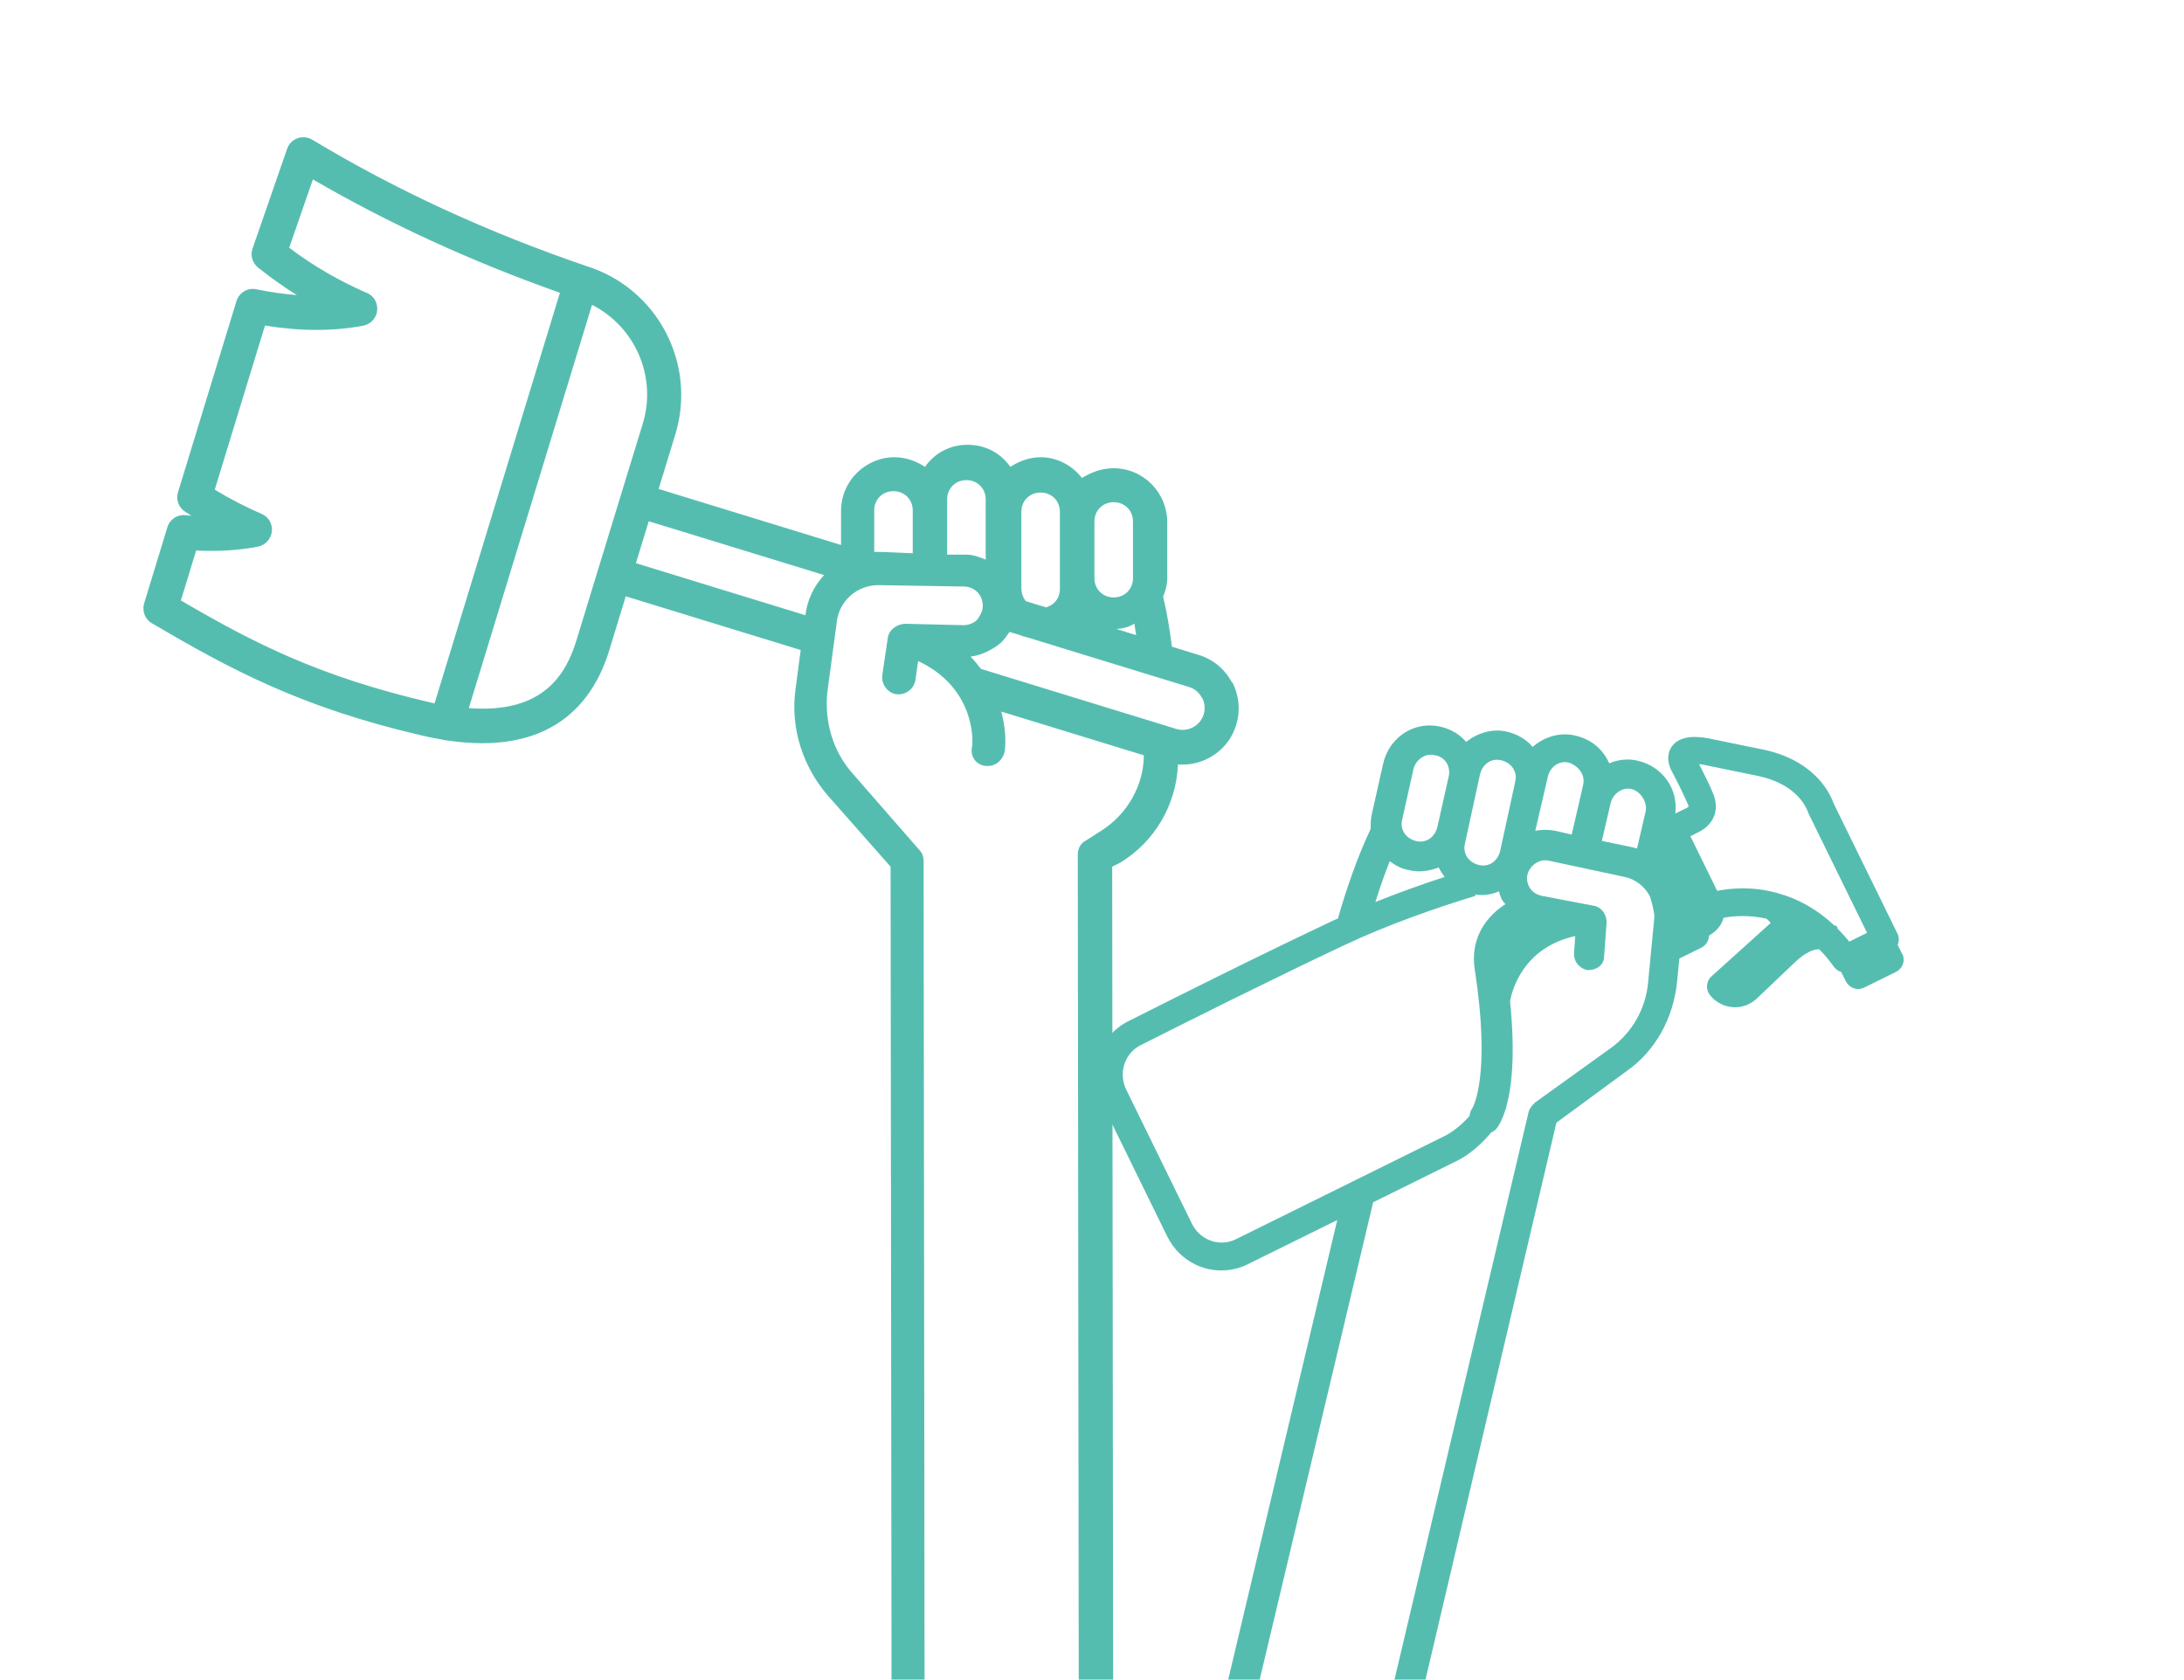 <?xml version="1.0" encoding="UTF-8"?> <svg xmlns="http://www.w3.org/2000/svg" width="355" height="273" viewBox="0 0 355 273" fill="none"><g clip-path="url(#clip0_380_17546)"><path d="M200.269 110.833C201.41 112.987 201.656 115.476 200.94 117.809C200.247 120.142 198.658 122.049 196.488 123.215C194.922 124.045 193.199 124.382 191.476 124.247C191.185 130.842 187.717 136.764 182.124 140.196L180.782 140.869L180.983 312.916H175.389L175.188 138.85C175.188 137.953 175.636 137.055 176.531 136.607L178.992 135.037C183.22 132.367 185.905 127.679 185.927 122.767L162.748 115.656C163.397 118.056 163.531 120.299 163.33 122.026C163.106 123.372 161.988 124.494 160.645 124.494H160.422C158.855 124.494 157.737 123.148 157.96 121.578C158.184 121.129 158.855 111.932 149.235 107.446L148.787 110.586C148.564 111.932 147.221 113.054 145.655 112.83C144.313 112.605 143.194 111.259 143.418 109.689L144.313 103.633C144.536 102.287 145.879 101.39 147.221 101.39L156.618 101.614C157.289 101.614 158.184 101.39 158.855 100.717C159.303 100.044 159.75 99.371 159.75 98.474C159.75 96.679 158.408 95.333 156.618 95.333L142.746 95.109C139.39 95.109 136.482 97.576 136.034 100.941L134.468 112.605C134.021 117.316 135.363 122.026 138.495 125.615L149.458 138.177C149.906 138.626 150.13 139.298 150.13 139.971L150.331 313.365H144.961L144.76 140.869L134.468 129.204C130.441 124.494 128.427 118.213 129.322 111.932L130.15 105.652L101.713 96.926L99.028 105.719C96.478 114.063 89.766 123.036 72.314 120.299C72.202 120.299 72.091 120.277 72.001 120.232C70.86 120.052 69.697 119.806 68.511 119.537C48.889 114.961 37.523 108.837 24.681 101.3C23.786 100.784 23.271 99.797 23.316 98.788C23.316 98.563 23.361 98.294 23.428 98.07L27.209 85.688C27.589 84.409 28.842 83.602 30.14 83.736C30.476 83.759 30.811 83.803 31.125 83.826C30.767 83.602 30.409 83.377 30.073 83.153C29.021 82.48 28.574 81.201 28.932 80.013L38.441 48.923C38.866 47.555 40.275 46.725 41.663 47.016C43.945 47.487 46.137 47.801 48.24 47.958C46.025 46.568 43.922 45.065 41.931 43.472C41.014 42.732 40.656 41.498 41.058 40.377L46.674 24.181C46.965 23.374 47.569 22.746 48.352 22.477C49.158 22.185 50.03 22.275 50.746 22.701C64.461 30.956 79.026 37.662 95.314 43.248C106.814 46.814 113.303 59.062 109.768 70.614L107.06 79.474L136.706 88.581V83.063C136.706 78.128 140.733 74.315 145.431 74.315C147.221 74.315 149.011 74.988 150.353 75.885C151.92 73.642 154.381 72.296 157.289 72.296C160.198 72.296 162.659 73.642 164.225 75.885C165.567 74.988 167.357 74.315 169.147 74.315C171.832 74.315 174.293 75.661 175.859 77.68C177.425 76.783 178.992 76.11 181.005 76.11C185.927 76.11 189.731 80.147 189.731 84.858V94.055C189.731 94.952 189.507 95.849 189.06 96.971C189.709 99.618 190.134 102.377 190.492 105.113L194.855 106.459C197.181 107.154 199.083 108.747 200.247 110.923L200.269 110.833ZM91.041 47.599C76.543 42.463 63.343 36.406 50.858 29.161L47.01 40.264C50.813 43.158 55.064 45.626 59.651 47.622C60.792 48.093 61.441 49.259 61.306 50.493C61.172 51.727 60.255 52.691 59.047 52.938C54.147 53.858 48.889 53.858 43.072 52.916L34.906 79.587C37.3 81.044 39.85 82.368 42.535 83.534C43.676 84.005 44.325 85.194 44.191 86.406C44.034 87.617 43.139 88.604 41.931 88.851C38.799 89.456 35.42 89.658 31.885 89.479L29.402 97.599C41.394 104.597 51.798 109.914 69.764 114.131C70.077 114.198 70.345 114.265 70.636 114.332L90.996 47.644L91.041 47.599ZM104.465 68.909C106.837 61.215 103.212 53.095 96.232 49.551L76.207 115.095C88.423 116.037 92.048 109.465 93.704 104.059L100.93 80.439L104.465 68.909ZM103.369 91.542L130.911 99.999C131.224 97.464 132.32 95.221 133.954 93.471L105.45 84.723L103.369 91.542ZM148.362 82.974C148.362 81.179 147.02 79.833 145.23 79.833C143.44 79.833 142.098 81.179 142.098 82.974V89.703H142.992L148.362 89.927V82.974ZM184.384 101.367C183.466 101.928 182.527 102.175 181.475 102.242L184.675 103.229C184.585 102.601 184.496 101.995 184.384 101.367ZM177.895 93.965C177.895 95.759 179.238 97.105 181.028 97.105C182.818 97.105 184.16 95.759 184.16 93.965V84.768C184.16 82.974 182.818 81.628 181.028 81.628C179.238 81.628 177.895 82.974 177.895 84.768V93.965ZM166.037 95.759C166.037 96.522 166.328 97.173 166.731 97.711L170.042 98.72C171.362 98.339 172.28 97.217 172.28 95.759V83.198C172.28 81.403 170.937 80.058 169.147 80.058C167.357 80.058 166.015 81.403 166.015 83.198V95.759H166.037ZM160.22 90.959V81.179C160.22 79.385 158.878 78.039 157.088 78.039C155.298 78.039 153.956 79.385 153.956 81.179V90.152H157.088C158.139 90.152 159.169 90.533 160.22 90.959ZM195.369 113.413C194.922 112.56 194.183 111.932 193.266 111.663L166.955 103.588C166.507 103.498 166.082 103.364 165.657 103.184L164.091 102.713C163.688 103.296 163.285 103.902 162.681 104.485C161.339 105.607 159.549 106.504 157.759 106.728C158.386 107.379 158.945 108.052 159.459 108.725L191.208 118.482C192.103 118.751 193.065 118.662 193.915 118.213C194.765 117.764 195.369 117.024 195.66 116.105C195.928 115.207 195.839 114.243 195.391 113.39L195.369 113.413Z" fill="#55BDB0"></path><path d="M309.208 154.98C309.453 155.513 309.514 156.128 309.31 156.681C309.126 157.235 308.718 157.706 308.187 157.972L302.859 160.596L302.532 160.698C302.124 160.78 301.715 160.76 301.328 160.637C300.756 160.432 300.307 160.022 300.041 159.51L299.286 157.993C298.817 157.85 298.408 157.563 298.102 157.153C297.388 156.148 296.612 155.206 295.714 154.304C295.509 154.304 295.264 154.304 295.019 154.365C294.713 154.427 294.387 154.55 294.04 154.734C293.325 155.083 292.549 155.657 291.774 156.394L285.568 162.297C285.2 162.645 284.771 162.953 284.302 163.178C283.955 163.363 283.567 163.486 283.179 163.588C281.24 164.039 279.178 163.301 277.932 161.723C277.218 160.801 277.32 159.469 278.198 158.69L287.813 150.02C287.711 149.877 287.527 149.651 287.18 149.344C286.752 149.241 286.343 149.159 285.935 149.098C283.526 148.729 281.444 148.934 280.158 149.18C279.872 150.328 279.035 151.352 277.79 152.07C277.79 152.295 277.749 152.521 277.667 152.746C277.483 153.3 277.075 153.771 276.544 154.037L272.972 155.8L272.584 159.735C271.971 165.474 269.113 170.803 264.418 174.082L252.986 182.485L220.976 318.677H215.872L248.495 180.64C248.699 180.026 249.107 179.616 249.515 179.206L261.764 170.393C265.235 167.933 267.48 164.039 267.888 159.735L268.909 149.078C268.909 148.975 268.909 148.873 268.909 148.77C268.766 147.725 268.521 146.68 268.174 145.675C267.337 144.097 265.867 142.888 264.01 142.519L251.557 139.855C250.128 139.65 248.699 140.674 248.29 142.109C248.086 142.929 248.29 143.749 248.699 144.364C249.107 144.978 249.719 145.388 250.536 145.593L259.11 147.233C260.335 147.438 261.152 148.668 261.152 149.897L260.743 155.431C260.743 156.866 259.518 157.686 258.089 157.686C256.865 157.481 255.844 156.456 255.844 155.021L256.048 152.152C247.392 154.037 245.677 161.334 245.453 162.768C246.371 171.766 245.657 177.074 244.8 180.046C244.82 180.046 244.84 180.046 244.861 180.046C244.82 180.148 244.759 180.23 244.718 180.333C244.167 182.116 243.575 183.018 243.33 183.346C243.064 183.694 242.717 183.94 242.35 184.104C240.063 186.912 237.573 188.326 236.92 188.634L223.201 195.418L194.355 316.771H189.251L217.362 198.307L202.786 205.501C202.113 205.829 201.398 206.096 200.663 206.26C196.254 207.264 191.762 205.091 189.721 200.951L179.044 179.165C176.676 174.328 178.595 168.425 183.331 166.027C187.19 164.08 192.436 161.436 198.173 158.608C204.991 155.226 211.197 152.234 216.566 149.692C216.852 149.549 217.158 149.426 217.464 149.303C218.832 144.569 220.567 139.445 222.793 134.731C222.793 133.911 222.793 133.091 222.997 132.271L224.834 124.073C225.855 119.769 229.938 117.105 234.225 118.129C235.858 118.539 237.287 119.359 238.308 120.589C240.145 119.154 242.595 118.334 245.045 118.949C246.678 119.359 248.107 120.179 249.127 121.409C250.965 119.769 253.619 118.949 256.068 119.564C258.722 120.179 260.56 121.819 261.58 124.073C263.009 123.458 264.643 123.253 266.276 123.663C270.277 124.627 272.808 128.254 272.318 132.23L274.156 131.329C274.401 131.206 274.482 131.103 274.482 131.103C274.482 131.042 274.421 130.837 274.36 130.734L274.217 130.427C274.217 130.427 274.156 130.263 274.013 129.955C273.85 129.586 273.605 129.054 273.237 128.295C272.87 127.557 272.4 126.594 271.788 125.446L271.686 125.262C271.196 124.258 271.053 123.356 271.236 122.495C271.441 121.532 272.114 120.691 273.033 120.261C273.339 120.118 273.666 120.015 273.992 119.933C274.891 119.728 275.789 119.769 276.646 119.851C277.585 119.954 278.32 120.118 278.422 120.159L286.609 121.839C293.897 123.335 296.714 127.701 297.592 129.504C297.816 129.976 297.959 130.324 298.02 130.529L308.411 151.721C308.677 152.234 308.718 152.869 308.514 153.423C308.514 153.464 308.473 153.525 308.452 153.566L309.187 155.062L309.208 154.98ZM240.37 140.592C242.003 141.002 243.432 139.978 243.84 138.338L246.29 127.065C246.698 125.426 245.677 123.991 244.044 123.581C242.411 123.171 240.982 124.196 240.574 125.836L238.124 137.108C237.716 138.748 238.736 140.183 240.37 140.592ZM230.162 136.698C231.795 137.108 233.224 136.083 233.633 134.444L235.47 126.246C235.878 124.606 234.858 122.966 233.224 122.761C231.795 122.352 230.162 123.376 229.754 125.016L227.917 133.214C227.508 134.854 228.529 136.288 230.162 136.698ZM223.548 146.618C227.345 145.101 231.142 143.728 234.817 142.539C234.449 142.048 234.123 141.535 233.857 141.002C232.224 141.617 230.591 141.822 228.958 141.412C227.733 141.207 226.712 140.592 225.896 139.978C225.018 142.171 224.262 144.405 223.568 146.618H223.548ZM238.879 181.317C238.941 180.907 239.043 180.497 239.308 180.148C239.471 179.882 242.37 174.758 239.716 157.604C238.879 152.234 241.901 148.75 244.697 146.966C244.697 146.966 244.697 146.946 244.677 146.925C244.065 146.311 243.86 145.696 243.656 144.876C242.411 145.409 241.145 145.614 239.757 145.388C239.798 145.45 239.818 145.532 239.88 145.593C233.388 147.581 225.589 150.287 218.506 153.627C213.157 156.148 206.992 159.141 200.173 162.502C194.457 165.33 189.231 167.954 185.373 169.901C182.78 171.213 181.759 174.43 183.066 177.115L193.743 198.902C194.865 201.177 197.336 202.386 199.745 201.833C200.132 201.751 200.52 201.607 200.888 201.423L234.919 184.596C235.286 184.412 237.144 183.407 238.92 181.317H238.879ZM255.068 123.971C253.435 123.561 252.006 124.586 251.598 126.225L249.556 135.038C250.577 134.833 251.802 134.833 252.823 135.038L255.476 135.653L257.314 127.66C257.722 126.02 256.701 124.586 255.068 123.971ZM265.275 137.703C265.48 137.703 265.888 137.908 266.092 137.908L267.521 131.759C267.725 130.324 266.704 128.685 265.275 128.275C263.846 127.865 262.213 128.89 261.805 130.529L260.376 136.678L265.275 137.703ZM303.471 151.598L293.958 132.21L293.815 131.82C293.815 131.82 293.713 131.574 293.631 131.39C292.876 129.894 290.855 127.188 285.751 126.123L277.095 124.34C276.891 124.299 276.565 124.237 276.218 124.196C276.218 124.196 276.197 124.196 276.177 124.196C276.585 124.995 276.932 125.692 277.218 126.266C277.994 127.824 278.3 128.582 278.32 128.664C278.769 129.607 278.953 130.509 278.892 131.41C278.79 133.009 277.749 134.464 276.116 135.243L274.768 135.919L279.117 144.794C280.709 144.487 283.016 144.22 285.731 144.528C286.588 144.63 287.507 144.794 288.548 145.06C288.711 145.081 288.875 145.142 289.038 145.204C292.264 146.065 295.387 147.827 298.123 150.389L298.612 150.574L298.694 150.922C298.694 150.922 298.715 150.963 298.735 150.984C299.388 151.639 300.021 152.336 300.593 153.054L303.492 151.619L303.471 151.598Z" fill="#55BDB0"></path></g><defs><clipPath id="clip0_380_17546"><rect width="355" height="273" fill="white" transform="matrix(-1 0 0 1 355 0)"></rect></clipPath></defs></svg> 